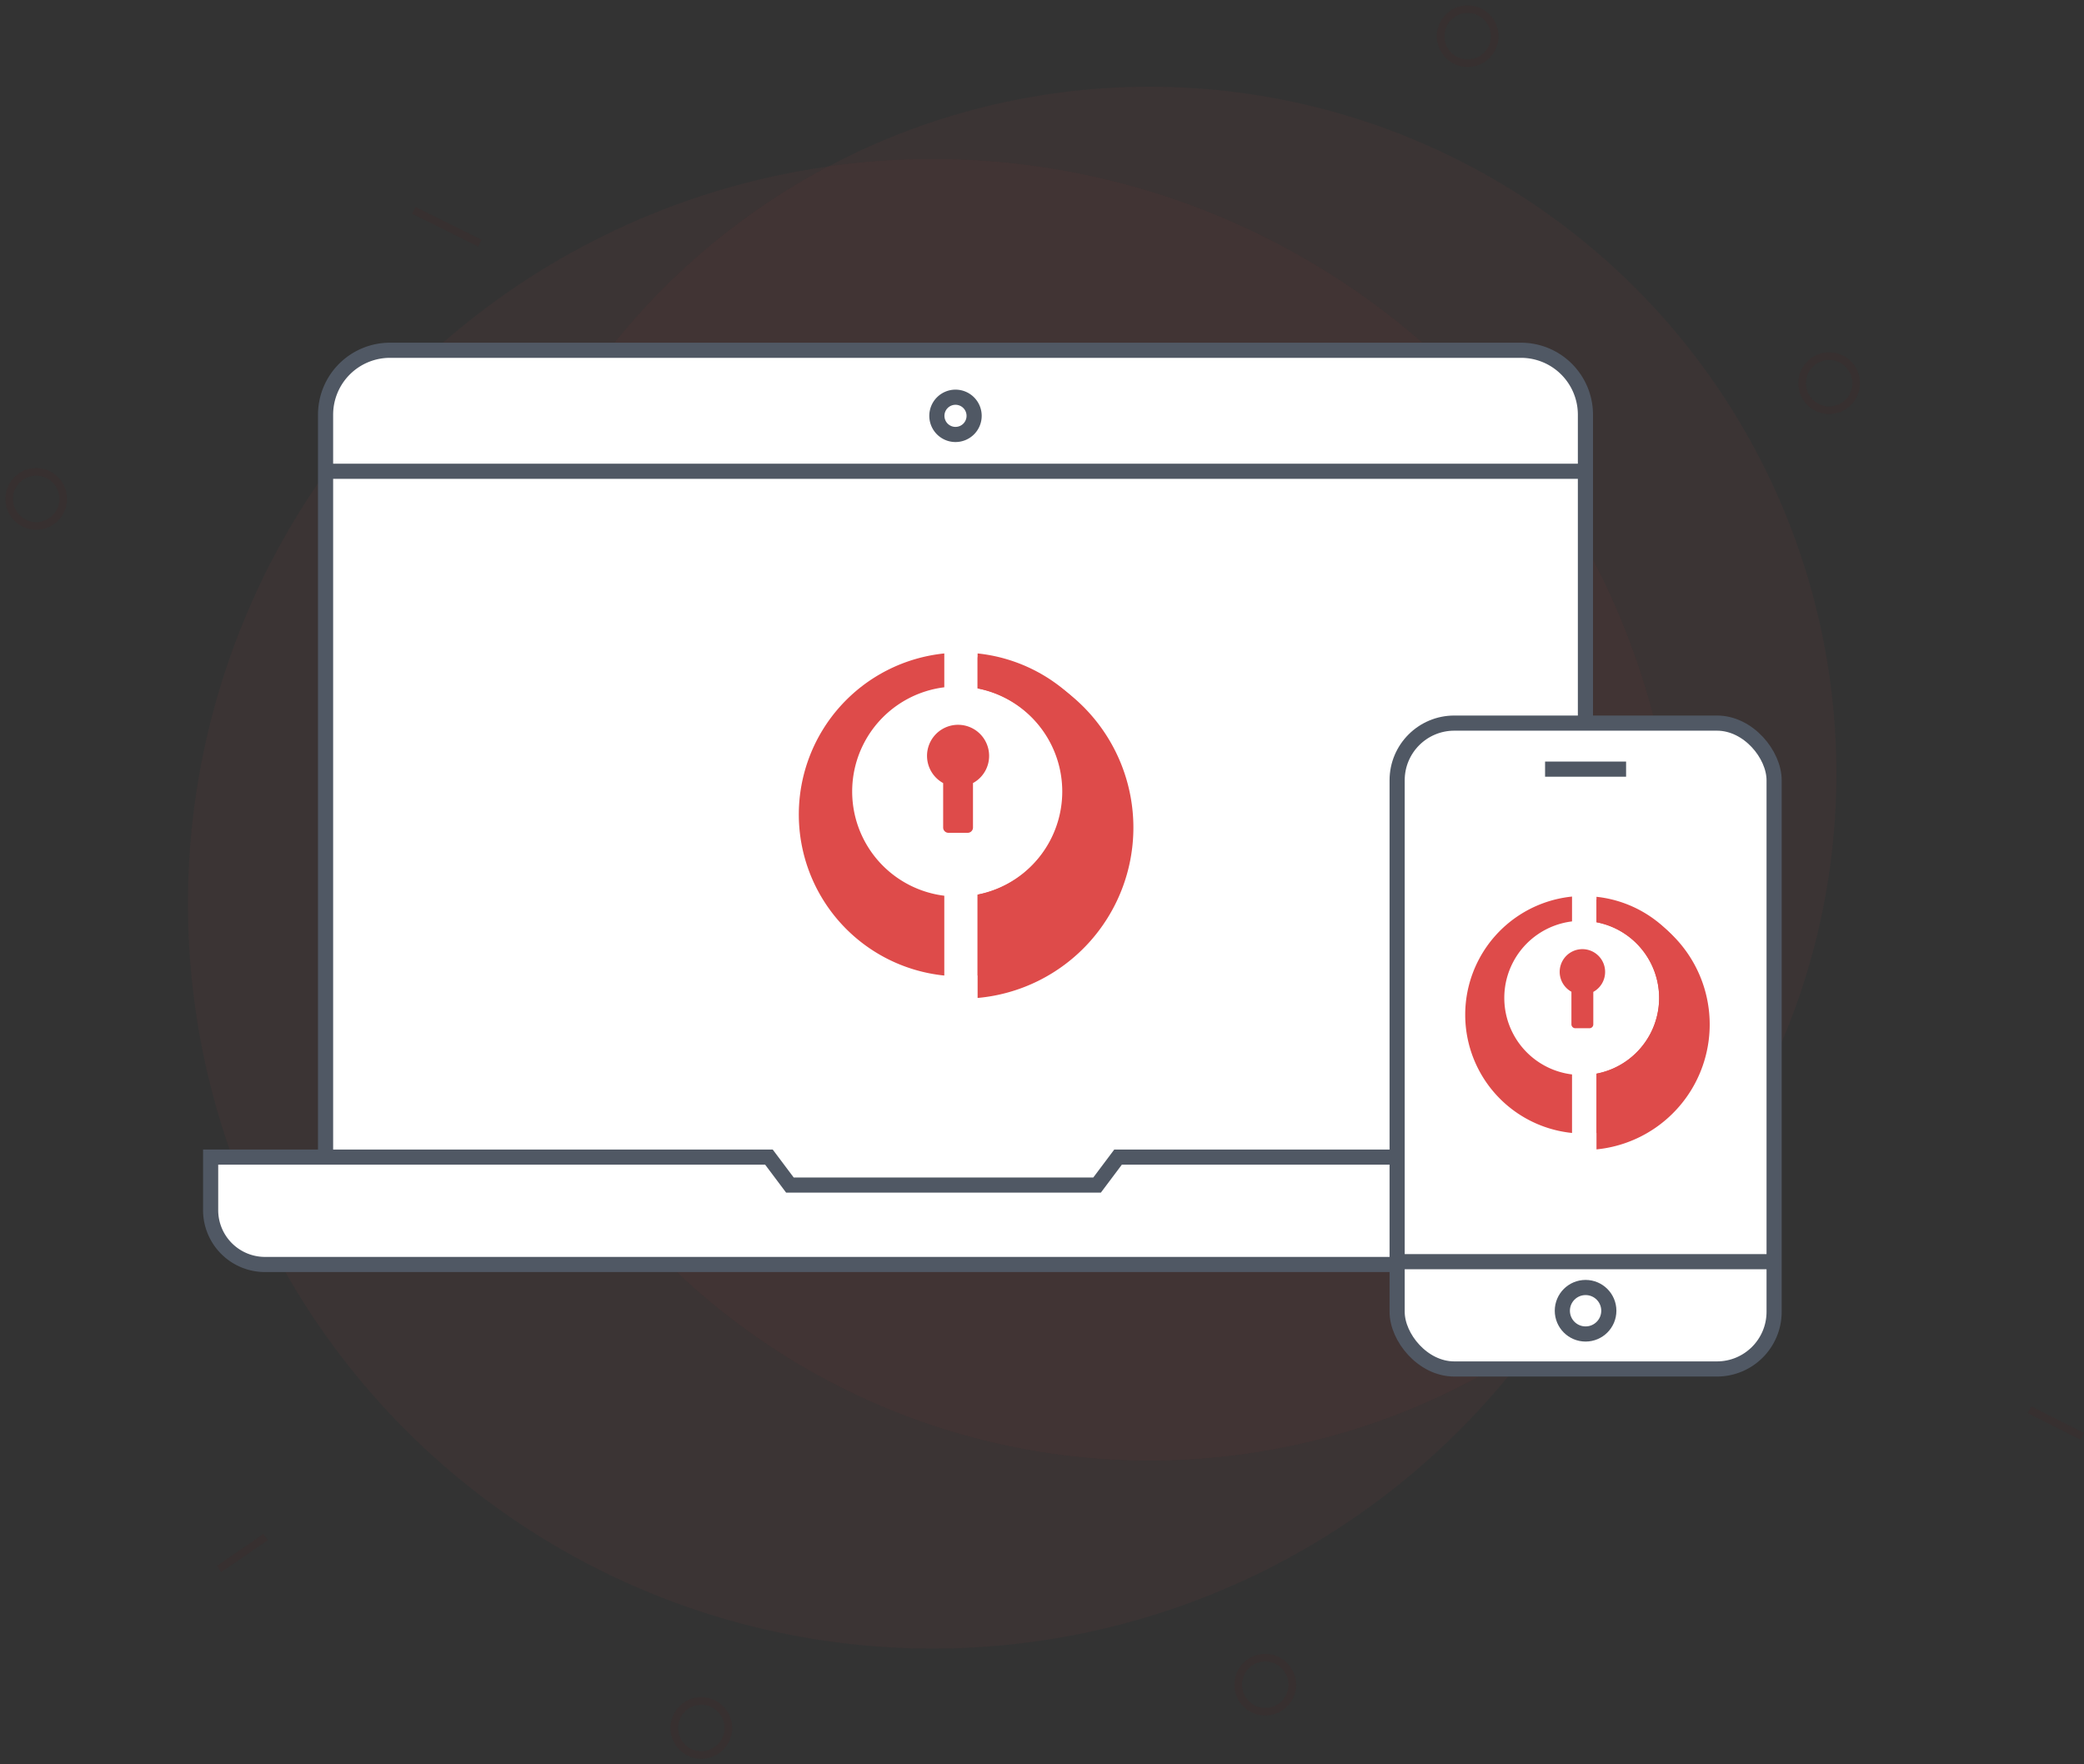 <svg xmlns="http://www.w3.org/2000/svg" viewBox="0 0 275.25 233"><rect x="0" y="0" width="275.25" height="233" fill="#333333" stroke="none"/><defs><style>.cls-1{opacity:0.87;}.cls-2,.cls-5{opacity:0.08;}.cls-3,.cls-4,.cls-5{fill:none;}.cls-4,.cls-5{stroke:#6a0100;}.cls-5,.cls-6{isolation:isolate;}.cls-6{fill:#dd4a4a;opacity:0.05;}.cls-7,.cls-8{fill:#fff;}.cls-8{stroke:#505864;stroke-miterlimit:10;stroke-width:2px;}.cls-9{fill:#de4b4a;}</style></defs><title>Password Manager</title><g id="Layer_2" data-name="Layer 2"><g id="device_icon" data-name="device icon"><g id="Password_Manager" data-name="Password Manager"><g id="Particle_design" data-name="Particle design" class="cls-1"><g id="Ellipse_48" data-name="Ellipse 48" class="cls-2"><circle class="cls-3" cx="4.78" cy="65.89" r="4.78"/><circle class="cls-4" cx="4.78" cy="65.89" r="3.57"/></g><g id="Ellipse_49" data-name="Ellipse 49" class="cls-2"><circle class="cls-3" cx="92.63" cy="228.22" r="4.78"/><circle class="cls-4" cx="92.63" cy="228.22" r="3.57"/></g><g id="Ellipse_50" data-name="Ellipse 50" class="cls-2"><circle class="cls-3" cx="167.11" cy="222.5" r="4.78"/><circle class="cls-4" cx="167.11" cy="222.5" r="3.57"/></g><g id="Ellipse_51" data-name="Ellipse 51" class="cls-2"><circle class="cls-3" cx="193.85" cy="4.78" r="4.78"/><circle class="cls-4" cx="193.85" cy="4.78" r="3.57"/></g><g id="Ellipse_52" data-name="Ellipse 52" class="cls-2"><circle class="cls-3" cx="241.59" cy="50.61" r="4.78"/><circle class="cls-4" cx="241.59" cy="50.61" r="3.57"/></g><path id="Path_623" data-name="Path 623" class="cls-5" d="M54.66,27.79l8.71,4.32"/><path id="Path_624" data-name="Path 624" class="cls-5" d="M28.93,207.22,35.08,203"/><path id="Path_625" data-name="Path 625" class="cls-5" d="M268.05,186.18l7,3.52"/><circle id="Ellipse_46" data-name="Ellipse 46" class="cls-6" cx="123.18" cy="119.37" r="98.36"/><circle id="Ellipse_47" data-name="Ellipse 47" class="cls-6" cx="151.83" cy="102.17" r="90.72"/></g><polygon class="cls-7" points="42.09 144.3 43.01 152.81 100.33 159.35 184.75 157.61 191.49 155.77 204.89 105.72 203.1 89.64 141.44 88.74 91.39 100.36 42.09 144.3"/><path class="cls-8" d="M209.4,95.5V54.77a8.51,8.51,0,0,0-8.52-8.51H51.52A8.51,8.51,0,0,0,43,54.77v98"/><path class="cls-8" d="M184.53,167H35a7.18,7.18,0,0,1-7.18-7.18v-7h73.74l2.77,3.69h40.57l2.77-3.69h36.83"/><line class="cls-8" x1="43.01" y1="62.24" x2="209.4" y2="62.24"/><path class="cls-8" d="M128.66,54.91a2.46,2.46,0,1,1-2.46-2.45A2.46,2.46,0,0,1,128.66,54.91Z"/><rect class="cls-8" x="184.53" y="95.5" width="49.79" height="85.3" rx="7.55"/><line class="cls-8" x1="184.53" y1="166.63" x2="234.32" y2="166.63"/><line class="cls-8" x1="204.07" y1="101.58" x2="214.77" y2="101.58"/><circle class="cls-8" cx="209.42" cy="173.11" r="3.07"/><path class="cls-9" d="M124.72,118.3a13.87,13.87,0,0,1,0-27.53V86.3a21.38,21.38,0,0,0,0,42.54Z"/><path class="cls-9" d="M129.12,86.3v4.62a13.88,13.88,0,0,1,0,27.23v10.68a21.38,21.38,0,0,0,0-42.53Z"/><path class="cls-9" d="M129.12,86.83v4.08a13.87,13.87,0,0,1,0,27.25V131.8a22.59,22.59,0,0,0,0-45Z"/><path class="cls-9" d="M130.64,99.83a4.1,4.1,0,1,0-6.07,3.59v5.87a.7.7,0,0,0,.71.7h2.53a.7.7,0,0,0,.7-.7v-5.87A4.08,4.08,0,0,0,130.64,99.83Z"/><path class="cls-9" d="M207.63,141.9a10.18,10.18,0,0,1,0-20.21v-3.28a15.69,15.69,0,0,0,0,31.22Z"/><path class="cls-9" d="M210.86,118.42v3.38a10.18,10.18,0,0,1,0,20v7.84a15.69,15.69,0,0,0,0-31.2Z"/><path class="cls-9" d="M210.86,118.8v3a10.18,10.18,0,0,1,0,20v10a16.58,16.58,0,0,0,0-33Z"/><path class="cls-9" d="M212,128.35a3,3,0,1,0-4.45,2.63v4.3a.52.52,0,0,0,.52.52h1.86a.51.51,0,0,0,.51-.52V131A3,3,0,0,0,212,128.35Z"/></g></g></g></svg>